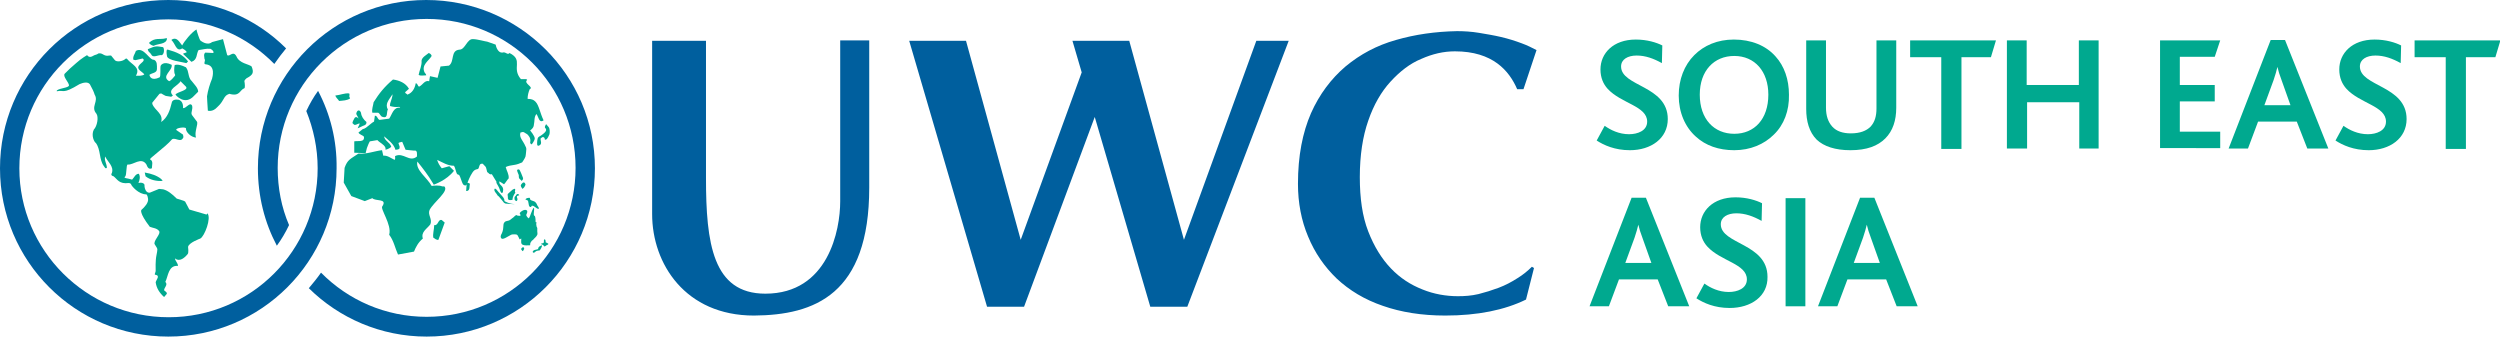 <?xml version="1.0" encoding="utf-8"?>
<!-- Generator: Adobe Illustrator 26.3.1, SVG Export Plug-In . SVG Version: 6.00 Build 0)  -->
<svg version="1.1" id="Layer_1" xmlns="http://www.w3.org/2000/svg" xmlns:xlink="http://www.w3.org/1999/xlink" x="0px" y="0px"
	 viewBox="0 0 594.2 80.1" style="enable-background:new 0 0 594.2 80.1;" xml:space="preserve">
<style type="text/css">
	.Arched_x0020_Green{fill:url(#SVGID_1_);stroke:#FFFFFF;stroke-width:0.25;stroke-miterlimit:1;}
	.st0{fill:#00A98F;}
	.st1{fill:#005F9E;}
</style>
<linearGradient id="SVGID_1_" gradientUnits="userSpaceOnUse" x1="-94.315" y1="351.021" x2="-93.608" y2="350.313">
	<stop  offset="0" style="stop-color:#20AC4B"/>
	<stop  offset="0.983" style="stop-color:#19361A"/>
</linearGradient>
<g>
	<g>
		<path class="st0" d="M39.7,9.1h-0.3c-1.3,0.4-2.6-0.3-4,1.1c0.3,0.4,0.7,0.6,1.1,0.7C37.6,10.3,39.6,10.6,39.7,9.1z"/>
		<path class="st0" d="M34.6,41.9c1.1,0.9,2.7,1.2,4,1.1c0.2,0-0.7-1.4-4.2-2L34.6,41.9z"/>
		<path class="st0" d="M49.1,51L45,49.8l-1-1.9l-0.4-0.2L42,47.2c-1.1-1.1-2.1-1.9-3.2-2.2l-1-0.1l-2.2,0.9c-1,0.1-1.2-1.2-1.2-1.2
			c-0.1-0.3,0-0.5-0.1-0.8c-0.2-0.3-0.7-0.5-1.4-0.3c0.3-0.7,0.5-1.5,0.1-2.2c-0.8,0-1.1,0.9-1.6,1.4c-1.2-0.4-2.1-0.3-1.7-0.7
			c0.5-0.3,0.2-3,0.7-2.9c1.2,0.2,3.2-1.9,4.4,0c0.2,0.5,0.5,1.3,1.3,0.9c0-0.7,0.4-1.7-0.4-2.1c-0.6,0,3.6-2.9,5.2-4.8
			c0.9-0.5,2.1,1,2.7-0.5l-0.1-0.6l-1.6-1.1c-0.2-0.5,2.1-0.8,2.3-0.4c-0.1,0.8,1.1,2.1,2.4,2.2c-0.5-1.3,0.6-3.2,0.2-3.8l-1.2-1.6
			l-0.1-0.4l0.2-1.1c0,0,0.1-0.7-0.2-0.9c-0.5-0.5-1.3,0.9-2,0.8c0,0,0.2-1.7-1.1-2c-0.7-0.1-1.5,0-1.6,0.8c-0.4,1.7-1,3.5-2.5,4.5
			c0.6-2-1.5-2.7-2.1-4.3l0-0.3l1.7-2.1l0.4-0.1l0.7,0.4l0.4,0.2l1.3,0.2l0.4-0.3c-1.5-1.5,1.3-2.3,1.8-3.4l1.3,1.3
			c0.7,0.9-2.1,1.2-2.5,1.9c0,0,2.2,2.8,4.5,0.2l0.9-0.9c0-0.9-0.9-1.7-1.5-2.5C44.6,18.4,45,17,44.2,16c-2-1-2.7-0.5-2.7-0.5
			s0,0.1,0,0.1c-0.1,0.4-0.2,1.7,0.1,2.1c0,0.1,0.1,0.2-0.1,0.4c-0.9,1.1-1.1,1.1-1.3,1.2c-2-1.2,0.9-2.5,0.6-3.9
			c-2-1-2.6,0.2-2.6,0.2c-0.2,0.4,0.1,2.6-0.3,2.8c-1.9,0.9-2.3-0.2-2.4-0.6c0.6-0.5,1.8-0.4,1.8-1.4c0-0.9,0.1-1.8-0.7-2.2
			c-1.1,0.2-2.4-3.2-4.3-2.1c-0.2,0.7-0.8,1.3-0.6,2.1l0.5,0.1l1.7-0.4c0.8,0.5-0.5,1.1-0.8,1.6c-0.9,1,0.9,1.6,1.2,2.2
			c-0.6,0.4-1.4,0.3-2,0.3c1.2-2-1-2.6-2.1-4c0,0-0.2-0.2-0.4,0c-0.6,0.6-2.1,0.8-2.5,0.3l-0.9-1.1H26c-1.4,0.3-1.5-0.7-2.6-0.5
			c-0.5,0.4-0.7,0.2-1.5,0.7c-0.8,0.4-1.2-0.3-1.2-0.3s-1.4,0.8-2.6,1.9c-1.3,1.1-1.7,1.5-2.7,2.5c-0.6,0.6,1,2.1,1,2.8
			c-0.1,0.6-2.1,0.6-2.9,1.2l0,0.2c1.8-0.4,1.3,0.8,5.4-1.7c0.7-0.3,2.2-0.8,2.6,0.3c0.4,0.7,0.8,1.5,1,2.2c1,1.6-1,2.9,0.4,4.5
			c0.6,0.8,0.2,3-0.6,3.8c-0.7,1.4,0.1,3,0.5,3.2c1.2,1.7,0.7,3.9,1.9,5.5c0.2,0.2,0.3,0.7,0.7,0.4c0-1-0.7-1.8-0.4-2.7
			c0.6,1.3,2.1,2.3,1.6,3.9c0,0-0.5,0.6,0.4,0.8c0.9,0.7,1.3,1.9,3.6,1.6c0,0,0.5,0,0.6,0.4c0.1,0.3,1.7,2.3,3.6,2.3
			c0,0,0.3,0.2,0.4,1.1c0.1,0.9-0.8,1.9-1.6,2.6c0,0-0.6,0.6,2,4c0.7,0.3,1.7,0.3,2.2,1c0.5,0.6-1,1.9-1.1,2.9c0,0.4,0.7,1,0.7,1.5
			c0,0.4-0.1,0.7-0.2,1.3c-0.3,1.4-0.2,3.4-0.2,3.8c0,0.3-0.4,0.9-0.1,0.9c1.3,0.2,0.2,1.2,0.1,1.8c0.2,1.4,0.9,2.5,2,3.5l0.6-0.7
			c0.2-0.3-0.1-0.5-0.6-0.9c0-0.7,1-1.3,0.3-2c0.7-1.4,0.7-4,3-3.8c0-0.7-0.7-1.2-0.7-1.8c0,0,1.1,1.3,3-1c0.3-0.3,0.1-1.7,0.1-1.7
			c0.1-1,2.9-2,2.9-2c1-0.5,2.7-4.9,1.7-6L49.1,51z"/>
		<path class="st0" d="M39.7,13.4c0.3,1,3.5,1.3,4.6,1.6l0.4-0.4c-1.2-1.6-2.7-2.2-4.8-2.8c0,0-0.1,0-0.2,0
			C39.6,11.9,39.5,12.4,39.7,13.4z"/>
		<path class="st0" d="M35.7,12.6l0.2,0.3c0.1,0.1,0.2,0.2,0.2,0.3l0,0c0.6,0.5,1.5-0.2,2.4-0.1c0.7-0.4,0.5-1.9,0.2-1.9
			c-1.4-0.2-1.6-0.4-3.6,0.5C35.2,11.6,35,12.1,35.7,12.6z"/>
		<path class="st0" d="M56.2,13.4c-0.8-1.5-1.6,0.2-2.2-0.3l-1-3.8L50.4,10c-1.2,1-2.8-0.4-2.8-0.4c-0.1,0-0.9-2.3-0.9-2.6
			c-1.2,0.7-2.9,2.8-3.4,3.8c-0.7-0.8-1.2-2.1-2.5-1.4v0.2c0.8,0.6,1.1,2.9,2.5,1.9c0.4,0.2,0.9,0.5,1.1,0.9
			c-0.3,0.2-0.7,0.2-0.9,0.4l2,1.9c1.5-0.5,1.1-1.9,1.7-2.8c0.9-0.1,1.8-0.4,2.8-0.3c0.4,0.2,0.9,0.6,0.7,1l-1.9-0.1
			c-0.5,0.4-0.2,1.1-0.2,1.5c0.4,0.4-0.5,1.3,0.4,1.3c2.3,0.3,1.5,3,1.4,3.4c-0.5,1.2-1,2.8-1.2,4.2c0,0,0.1,2.3,0.2,3.4
			c0,0,1.1,0.4,2.2-0.8l0.5-0.5c0.4-0.4,0.8-1,1.3-1.9c0.4-0.6,0.9-0.7,1.1-0.8c2.5,0.7,2.4-0.8,3.5-1.3c0.3,0.1,0.2-1.1,0.1-1.6
			c-0.1-0.3,0.3-0.6,0.5-0.8c1.5-0.8,1.8-1.3,1.2-2.8C59.1,15.2,56.9,15.1,56.2,13.4z"/>
		<path class="st0" d="M103.2,53.5c0,1-0.4,2.2-0.2,3c0.3,0.2,0.8,0.6,1.2,0.5l1.5-4.1l-0.7-0.6C104.1,52,104.2,53.7,103.2,53.5z"/>
		<path class="st0" d="M110.8,45.4h0.2c0.8-0.2,0.5-1.1,0.7-1.7c-0.2-0.2-0.4-0.2-0.7-0.3C110.9,44,110.8,44.8,110.8,45.4z"/>
		<path class="st0" d="M84.3,29.7c0.2,0,0.7-0.2,0.9-0.3c0.3-0.1,0.3,0,0.3,0L85,30.5l1.3-0.6c0,0,0.4-0.1,0.6-0.3
			c0.2-0.2,0.2-0.4,0.2-0.6c-0.7-0.6-1.2-1.3-1.3-2.2c-0.3-0.8-0.9-0.7-1.1,0.1c-0.1,0.4,0.4,0.7,0.5,1.3c-0.1-0.1-0.1-0.2-0.3-0.3
			c-0.2-0.1-0.4-0.1-0.6,0.1c-0.2,0.4-0.6,1-0.5,1.3C84,29.5,84.1,29.6,84.3,29.7z"/>
		<path class="st0" d="M83.1,22.6L83,22.2c-1.2-0.1-2.1,0.4-3.3,0.5c0.1,0.5,0.6,0.8,0.9,1.3c0.9-0.1,1.9-0.1,2.6-0.6
			C83.1,23.1,82.9,22.8,83.1,22.6z"/>
		<path class="st0" d="M101.3,17.9c0-0.3-0.3-0.5-0.4-0.7c-0.8-1.8,1-2.7,1.7-3.9c-0.1-0.4-0.4-0.6-0.7-0.7c-0.6,0.5-1.6,1-1.7,1.8
			c0.1,1.2-0.5,2.3-0.7,3.4C100,18.1,100.6,17.9,101.3,17.9z"/>
		<path class="st0" d="M118.4,44.2c0,0,0.3,0.5,0.5,1.2c0.4,0.9,0.7,0.4,0.7-0.4c-0.1-1-1.1-1-0.9-1.9l1.1,0.7
			c0.4-0.4,0.7-1,1.1-1.4c0.1-1-0.5-1.8-0.7-2.7c0.6-0.3,1.3-0.4,2-0.5c0.7-0.1,1.2-0.3,1.9-0.6c0,0,0.7-1,0.8-1.4
			c0.1-0.4,0.2-1.8,0.2-1.8c0-0.1-0.1-0.5-0.2-0.6c0,0,0,0,0,0v0c-0.5-1.3-1.6-2.1-1.2-3.3c0.9-0.3,0.8,0,1.6,0.4
			c0.2,0.2,1,0.9,0.7,2c0.2,0.5,0.2,0.3,0.4,0.4c0,0,0.7-0.9,0.7-1.4c0-0.6-1.1-1.9-1.1-1.9c0.6-0.4,0.9-0.9,0.9-1.4
			c0.2-0.8,0-1.8,0.6-2.5c0.5,0.6,0.6,2.3,1.7,1.5c-0.8-1.6-1.1-3.6-1.9-4.4l-0.1-0.1h0c-0.4-0.4-0.9-0.6-1.8-0.6
			c0-0.8,0.2-1.6,0.5-2.3c1.1-0.5-1.6-1.4-0.6-2.2c-0.1-0.1-0.1-0.1-0.2-0.2h-1.3c-2.3-2.7,0.7-4.5-2.7-6.2
			c-0.5,0.6-0.9-0.4-1.7-0.1c-1,0.1-1.5-1.3-1.6-1.9l-2-0.7c-0.3,0-2.4-0.6-3.3-0.6c-1.5-0.2-1.9,2.5-3.3,2.5
			c-2.2,0.2-1.1,2.8-2.5,3.8l-2,0.2l-0.7,2.7l-1.8-0.4l-0.2,1.2c-1.1-0.3-1.5,0.9-2.4,1.3c-0.4-0.2-0.3-0.8-0.8-0.8
			c-0.2,1.2-0.8,2.3-2,2.7c-0.1-0.3-0.5-0.2-0.5-0.6l0.9-0.8c-0.8-1.4-2.3-2-3.8-2.2c-2,1.7-3.3,3.3-4.6,5.4
			c-0.1,0.8-0.5,1.7-0.3,2.5h1.4c0.5,0.3,0.5,0.9,1.1,1c1.3,0.4,0.8-1.2,1.2-1.8c-0.4-0.6-0.3-1.2-0.1-1.7v0
			c0.3-0.7,0.9-1.4,1.2-1.9c0,0.6-0.3,1.3-0.5,2v0c-0.1,0.2-0.1,0.5-0.1,0.8c0.7,0.2,1.4,0.3,2.1,0.2c0.2,0,0.3,0.1,0.3,0.2
			c-1.6-0.2-1.9,1.6-2.6,2.6l-2.3,0.3c-0.5-0.2-0.5-1-1.1-1l-0.2,1.4c-0.4,0.2-0.7,0.5-1.1,0.8h0c-0.5,0.4-1,0.9-1.6,1
			c-0.3,0.2-0.7,0.6-1,0.8c0.2,0.5,1,0.6,1.3,1c0.2,1.4-1.4,0.9-2.3,1.1l0,0.2c0,0.4,0,0.8,0,1.3c0,0,0,0.1,0,0.1c0,0.3,0,0.8,0,1.1
			l2.7,0.1c0.1-0.4,0.2-0.8,0.3-1.2c0.2-0.5,0.4-1.1,0.7-1.6l1.8-0.3c0.5,0.6,1.6,1,1.9,1.8c0,0.1,0.1,0.4,0,0.5
			c0.4-0.1,0.7-0.2,1-0.4c0.1-0.1,0.3-0.2,0.4-0.3c-0.3-1.1-1.6-1.4-1.7-2.5c1,0.9,2,1.6,2.5,2.7c0.1,0.1,0.1,0.4,0.2,0.5
			c0.3,0,0.7-0.1,0.9-0.2L95,34.9L94.7,34c0.2-0.2,0.6-0.2,0.9-0.3l0.5,1.2l0.3,0.7l2,0.2c0.9-0.2,0.7,0.9,0.7,1.4
			c-1.8,1.5-3.2-1.1-5.2-0.1c0,0.3,0.1,0.7-0.1,0.9c-0.9-0.4-1.7-1.1-2.7-1l-0.3-1.3c-1.8,0.2-3.7,1-5.6,0.8
			c-1.9,1.3-2.6,1.4-3.3,3.4l-0.2,3.5l1.8,3.2l3.2,1.2l1.8-0.7c0.7,0.8,3.6,0,2.4,1.9c-0.7,0.5,2.3,4.4,1.6,6.8
			c1.1,1.4,1.4,3.2,2.1,4.7l3.8-0.7c0.4-1,1-2.2,2.1-3.1c-0.5-1.6,1-2.3,1.8-3.4c0.5-1.3-0.7-2.2-0.2-3.4c1-1.9,4.7-4.5,3.5-5.6
			h-0.5c-0.7-0.3-1.9-0.2-2.5-0.1c-1.1-2-3.9-3.8-3.4-5.8c1.3,1.6,2.6,3.3,3.6,5c0.1,0.2,0.2,0.3,0.3,0.5c0.2-0.1,3-1,4.8-3.3
			l-1.1-1.1l-1.8,0.5c-0.5-0.6-0.9-1.3-1.1-2c1.3,0.6,2.5,1.4,4,1.4c0.3,0.4,0.5,1.6,0.7,1.9c0.2,0.3,0.4,0.1,0.6,0.4
			c0.2,0.3,0.6,1.7,0.8,2c0.3,0.5,0.7,0.4,0.9,0.3c0.4-1.1,0.8-2.1,1.4-3c0.3-0.4,0.4-0.6,1.1-0.8c0.5,0.1,0.4-0.9,0.8-1.2
			c0.2-0.1,0.6-0.2,0.7,0.1c0.8,0.7,0.6,0.8,0.9,1.8c0.3,0.1,0.5,0.7,1.1,0.5l1.1,1.8C117.9,43.5,118.1,43.6,118.4,44.2z"/>
		<path class="st0" d="M127.7,55.8c0.1-0.3,0-0.5,0-0.8c0-0.3,0-0.6,0-0.8c-0.1-0.3-0.2-0.3-0.2-0.6c-0.1-0.3,0-0.5,0-0.8
			c-0.1,0-0.2,0-0.2,0c0-0.4,0-1.1-0.2-1.5c-0.5,0.1,0-1.6-0.2-1.9c-0.1,0-0.3,0.3-0.4,0.6c-0.1,0.2-0.3,0.7-0.4,1
			c-0.1,0.4-0.4,0.9-0.4,0.9c-0.1,0-0.7-0.5-0.6-0.9c0.1-0.2,0.4-0.8,0.1-1c-0.5-0.4-1.5,0.3-1.7,0.7c0.2,0.2,0.2,0.4,0.2,0.6
			c-0.3,0-0.8,0-1-0.2c-0.5,0.3-0.5,0.5-1,0.8c-0.2,0.2-0.5,0.4-0.7,0.5c-0.3,0.1-0.5,0.1-0.8,0.2c-0.7,0.4-0.5,1-0.6,1.6
			c0,0.5-0.3,1.3-0.5,1.6c-0.1,0.3-0.2,0.6,0.1,0.9c0.4,0.3,1.5-0.5,2.1-0.8c0.3-0.2,0.6-0.2,0.9-0.2c0.4,0,0.6,0,0.8,0.2
			c0.2,0.3,0.5,1,0.5,1c0.1-0.1,0.2-0.1,0.4-0.2c0,0.6-0.2,1.3,0.4,1.5c0.4,0.2,1.2,0.1,1.7,0.1c0-0.3,0-0.5,0.2-0.8
			c0.1-0.2,0.3-0.4,0.5-0.5C127,56.6,127.5,56.3,127.7,55.8z"/>
		<path class="st0" d="M127.9,59.2c-0.4,0.2-1.2,0.1-1.3,0.7c0.4,0.5,0.5-0.2,1.1-0.3l0.6-0.1c0.1-0.2,0.6-0.8,0.5-1.2
			C128.5,58.4,127.9,58.6,127.9,59.2z"/>
		<path class="st0" d="M129.7,57.6c0-0.1,0-0.8-0.3-0.7c-0.3,0.1,0.1,0.9-0.4,0.9c-0.1,0.1-0.8,0.1-0.2,0.3c0.6,0.2,0.5,0.7,0.8,0.4
			c0.5-0.4,0.8-0.3,0.7-0.6C130.1,57.8,129.8,57.6,129.7,57.6z"/>
		<path class="st0" d="M117.6,45C117.6,45,117.6,45,117.6,45C117.6,45,117.6,45,117.6,45L117.6,45z"/>
		<path class="st0" d="M119.8,48.2c0.2,0.1,0.3,0.2,0.5,0.2c0.2,0,2,0.2,2,0.1c-1.2,0-2.2-0.6-2.4-0.7c0-0.4-0.1-0.6-0.3-0.9
			c0,0-0.6-0.7-0.7-0.8c-0.4-0.4-0.5-0.6-0.7-0.8c-0.1-0.2-0.7-0.8-0.7-0.2c0,0.5,0.4,0.7,0.8,1.4C118.6,46.6,119.6,48,119.8,48.2z"
			/>
		<path class="st0" d="M122.4,44.9c-0.1-0.1-0.4,0.1-0.6,0.2c-0.7,0.6-0.9,0.8-0.9,0.8c-0.4,0.3-0.2,0.5-0.2,0.8c0,0.7,0,1,1.1,0.8
			c0-0.6,0.4-1.4,0.7-1.7C122.2,45.5,122.6,45.2,122.4,44.9z"/>
		<path class="st0" d="M125.8,47l-0.6,0.1c0,0.1-0.4,0.2-0.3,0.3c0.1,0.1,0.5,0.2,0.6,0.3c0.2,0.7,0.1,1.6,0.7,1.5
			c0.1-0.1,0.2-0.3,0.2-0.3c0.7-0.1,1.1,0.9,1.7,0.7c0-0.3-0.3-0.6-0.4-0.8c-0.1-0.3-0.2-0.5-0.5-0.8c-0.2-0.2-0.9-0.3-1.1-0.5
			C125.9,47.4,126.1,47.1,125.8,47z"/>
		<path class="st0" d="M123.4,46.4c0-0.2-0.2-0.2-0.3-0.3c-0.2,0-0.2,0.1-0.4,0.2c0,0,0,0.1-0.1,0.2c-0.1,0.2-0.4,0.2-0.3,0.8
			c0,0.3,0.2,0.4,0.5,0.5c0,0,0.2-0.2,0.2-0.5c-0.1-0.2-0.2-0.6-0.1-0.7C123.2,46.4,123.3,46.5,123.4,46.4z"/>
		<path class="st0" d="M124.3,42.6c0.1-0.2-0.1-0.6-0.1-0.6s-0.6-1.6-0.8-1.7c-0.2-0.1-0.5,0-0.5,0.2c0,0.2,0.4,1.1,0.4,1.1
			s0,0.7,0.1,0.8c0.1,0.1,0.6,0.6,0.6,0.6S124.2,42.8,124.3,42.6z"/>
		<path class="st0" d="M124.2,44.9c0,0,0.2-0.2,0.4-0.4c0.1-0.1,0.3-0.6,0.3-0.6s-0.1-0.7-0.6-0.5c-0.4,0.3-0.6,0.7-0.5,0.8
			C123.8,44.4,124.2,44.9,124.2,44.9z"/>
		<path class="st0" d="M124.2,58.8c-0.3,0.2-0.4,0.4-0.3,0.5c0.1,0.1,0.3,0.4,0.3,0.4s0.2-0.1,0.2-0.2c0.1-0.1,0.2-0.4,0.2-0.4
			S124.5,58.6,124.2,58.8z"/>
		<path class="st0" d="M130.4,30.2c-0.2-0.3-0.4-0.4-0.6-0.7c0,0,0,0,0,0c-0.1,0.2-0.3,0.5-0.3,0.7c0,0.3,0.3,0.3,0.3,0.6
			c0.1,0.5-0.8,1.1-1.2,1.4c-0.7,0.4-0.8,0.4-0.9,1.2c0,0.3-0.3,1.7,0.6,1.1c0.6-0.4,0.1-1.1,0.2-1.6l0.4-0.3
			c0.4-0.1,0.6,0.2,0.6,0.6c0.1,0,0.3,0,0.4-0.1c0.2-0.1,0.6-0.9,0.7-1.2C130.7,31.4,130.7,30.6,130.4,30.2z"/>
	</g>
	<polygon class="st1" points="298.6,9.7 281.4,57 268.4,9.7 254.9,9.7 257.1,17.2 242.6,57 229.6,9.7 216.1,9.7 234.6,72.9 
		243.4,72.9 260.2,27.8 273.4,72.9 282.2,72.9 306.3,9.7 	"/>
	<path class="st1" d="M331.8,9.5c-4.6,1.3-8.5,3.4-12,6.3c-3.4,2.9-6.2,6.6-8.2,11.1c-2,4.6-3.1,10.1-3.1,16.8
		c0,4.5,0.8,8.7,2.4,12.5c1.6,3.9,3.9,7.2,6.8,10c3,2.8,6.6,5,11,6.5c4.3,1.5,9.2,2.3,14.8,2.3c7.7,0,14.1-1.3,19.2-3.8l1.9-7.5
		l-0.5-0.3c-1,1-2.1,1.9-3.4,2.7c-1.4,0.9-2.9,1.7-4.5,2.3c-1.6,0.6-3.2,1.1-4.8,1.5c-1.7,0.4-3.3,0.5-4.9,0.5
		c-2.8,0-5.7-0.5-8.4-1.6c-2.8-1.1-5.3-2.7-7.5-5c-2.2-2.3-4-5.2-5.4-8.8c-1.4-3.6-2-7.9-2-12.9c0-5.2,0.7-9.7,2-13.4
		c1.3-3.8,3.1-6.9,5.3-9.3c2.2-2.4,4.6-4.3,7.3-5.4c2.7-1.2,5.3-1.8,8-1.8c9,0,12.9,4.6,14.8,9h1.5l3.1-9.3c-1-0.5-2.1-1.1-3.5-1.6
		c-1.6-0.6-3.2-1.1-4.9-1.5c-1.7-0.4-3.5-0.7-5.3-1c-1.8-0.3-3.6-0.4-5.2-0.4C341.1,7.5,336.3,8.2,331.8,9.5"/>
	<path class="st1" d="M206.6,44.6l0-35h-6.9v38.3c0,6.7-2.8,21.9-17.8,21.9c-12.5,0-14.1-12-14.1-27.5l0-32.6H155l0,41.2
		c0,11.8,7.9,24.1,24.2,24.1C193.6,74.9,206.6,70,206.6,44.6"/>
	<g>
		<path class="st1" d="M101.3,0c-22.1,0-40,17.9-40,40c0,6.7,1.6,12.9,4.5,18.4c1.1-1.5,2.1-3.2,2.9-4.9c-1.8-4.2-2.7-8.8-2.7-13.6
			c0-19.5,15.8-35.4,35.4-35.4s35.4,15.8,35.4,35.4c0,19.5-15.8,35.4-35.4,35.4c-9.8,0-18.7-4-25.1-10.5c-0.9,1.3-1.9,2.5-2.9,3.7
			c7.2,7.1,17.1,11.5,28,11.5c22.1,0,40-17.9,40-40S123.4,0,101.3,0z"/>
		<path class="st1" d="M75.6,21.6c-1.1,1.5-2,3.1-2.8,4.8c1.7,4.2,2.7,8.8,2.7,13.6c0,19.5-15.8,35.4-35.4,35.4
			C20.5,75.4,4.6,59.5,4.6,40C4.6,20.4,20.5,4.6,40,4.6c9.9,0,18.8,4.1,25.2,10.6c0.9-1.3,1.8-2.5,2.8-3.7C60.9,4.4,51,0,40,0
			C17.9,0,0,17.9,0,40s17.9,40,40,40c22.1,0,40-17.9,40-40C80.1,33.4,78.5,27.1,75.6,21.6z"/>
	</g>
	<g>
		<path class="st0" d="M387.4,35.7c-3.6,0-6.2-1.2-7.9-2.3l1.9-3.5c1.4,1,3.4,2,5.8,2c2,0,4.3-0.8,4.3-3c0-3.7-6.2-4.3-9.4-7.8
			c-1-1.1-1.7-2.6-1.7-4.6c0-3.8,3-7.1,8.4-7.1c2.7,0,4.9,0.7,6.3,1.4l-0.1,4.2c-2-1.1-3.9-1.8-6-1.8c-2.1,0-3.7,0.9-3.7,2.6
			c0,4.8,11.1,4.5,11.1,12.5C396.4,32.9,392.4,35.7,387.4,35.7z"/>
		<path class="st0" d="M421.6,32c-2.3,2.3-5.6,3.7-9.4,3.7c-3.7,0-6.8-1.1-9.1-3.2c-2.6-2.3-4.1-5.8-4.1-9.8c0-3.8,1.3-7.2,3.7-9.6
			c2.3-2.3,5.5-3.7,9.4-3.7c4.1,0,7.6,1.4,9.9,4c2.1,2.3,3.2,5.5,3.2,9.1C425.3,26.3,424,29.7,421.6,32z M412.2,13.3
			c-4.8,0-8.2,3.5-8.2,9.2c0,5.8,3.4,9.3,8.2,9.3c4.8,0,8.1-3.5,8.1-9.3C420.3,17,417.1,13.3,412.2,13.3z"/>
		<path class="st0" d="M448.1,32.9c-1.8,1.8-4.4,2.8-8.3,2.8c-3.6,0-6.3-0.9-8-2.5c-1.8-1.8-2.5-4.4-2.5-7.3V9.6h4.7v16
			c0,1.9,0.5,3.4,1.5,4.5c1,1.1,2.5,1.6,4.4,1.6c2.2,0,3.7-0.6,4.7-1.6c1-1.1,1.4-2.5,1.4-4.3V9.6h4.7v16
			C450.7,28.6,449.9,31.1,448.1,32.9z"/>
		<path class="st0" d="M473.2,13.6h-7v21.8h-4.8V13.6H454V9.6h20.4L473.2,13.6z"/>
		<path class="st0" d="M494.2,35.3v-11h-12.4v11H477V9.6h4.7v10.6h12.4V9.6h4.7v25.7H494.2z"/>
		<path class="st0" d="M513.4,35.3V9.6h14.3l-1.3,3.9h-8.3v6.7h8.3v3.9h-8.3v7.2h9.6v3.9H513.4z"/>
		<path class="st0" d="M548.4,35.3l-2.5-6.4h-9.2l-2.4,6.4h-4.6l10-25.8h3.4l10.3,25.8H548.4z M542.3,19.1c-0.5-1.3-0.8-2.3-1-3.2h0
			c-0.2,0.9-0.5,1.9-0.9,3.1l-2.2,6h6.2L542.3,19.1z"/>
		<path class="st0" d="M563,35.7c-3.6,0-6.2-1.2-7.9-2.3l1.9-3.5c1.4,1,3.4,2,5.8,2c2,0,4.3-0.8,4.3-3c0-3.7-6.2-4.3-9.4-7.8
			c-1-1.1-1.7-2.6-1.7-4.6c0-3.8,3-7.1,8.4-7.1c2.7,0,4.9,0.7,6.3,1.4l-0.1,4.2c-2-1.1-3.9-1.8-6-1.8c-2.1,0-3.7,0.9-3.7,2.6
			c0,4.8,11.1,4.5,11.1,12.5C572,32.9,568,35.7,563,35.7z"/>
		<path class="st0" d="M593.1,13.6h-7v21.8h-4.8V13.6h-7.4V9.6h20.4L593.1,13.6z"/>
	</g>
	<g>
		<path class="st0" d="M396.5,72.8l-2.5-6.4h-9.2l-2.4,6.4h-4.6l10-25.8h3.4l10.3,25.8H396.5z M390.4,56.6c-0.5-1.3-0.8-2.3-1-3.2h0
			c-0.2,0.9-0.5,1.9-0.9,3.1l-2.2,6h6.2L390.4,56.6z"/>
		<path class="st0" d="M411.1,73.2c-3.6,0-6.2-1.2-7.9-2.3l1.9-3.5c1.4,1,3.4,2,5.8,2c2,0,4.3-0.8,4.3-3c0-3.7-6.2-4.3-9.4-7.8
			c-1-1.1-1.7-2.6-1.7-4.6c0-3.8,3-7.1,8.4-7.1c2.7,0,4.9,0.7,6.3,1.4l-0.1,4.2c-2-1.1-3.9-1.8-6-1.8c-2.1,0-3.7,0.9-3.7,2.6
			c0,4.8,11.1,4.5,11.1,12.5C420.2,70.4,416.2,73.2,411.1,73.2z"/>
		<path class="st0" d="M424.4,72.8V47.1h4.7v25.7H424.4z"/>
		<path class="st0" d="M450.8,72.8l-2.5-6.4h-9.2l-2.4,6.4h-4.6l10-25.8h3.4l10.3,25.8H450.8z M444.7,56.6c-0.5-1.3-0.8-2.3-1-3.2h0
			c-0.2,0.9-0.5,1.9-0.9,3.1l-2.2,6h6.2L444.7,56.6z"/>
	</g>
</g>
</svg>

